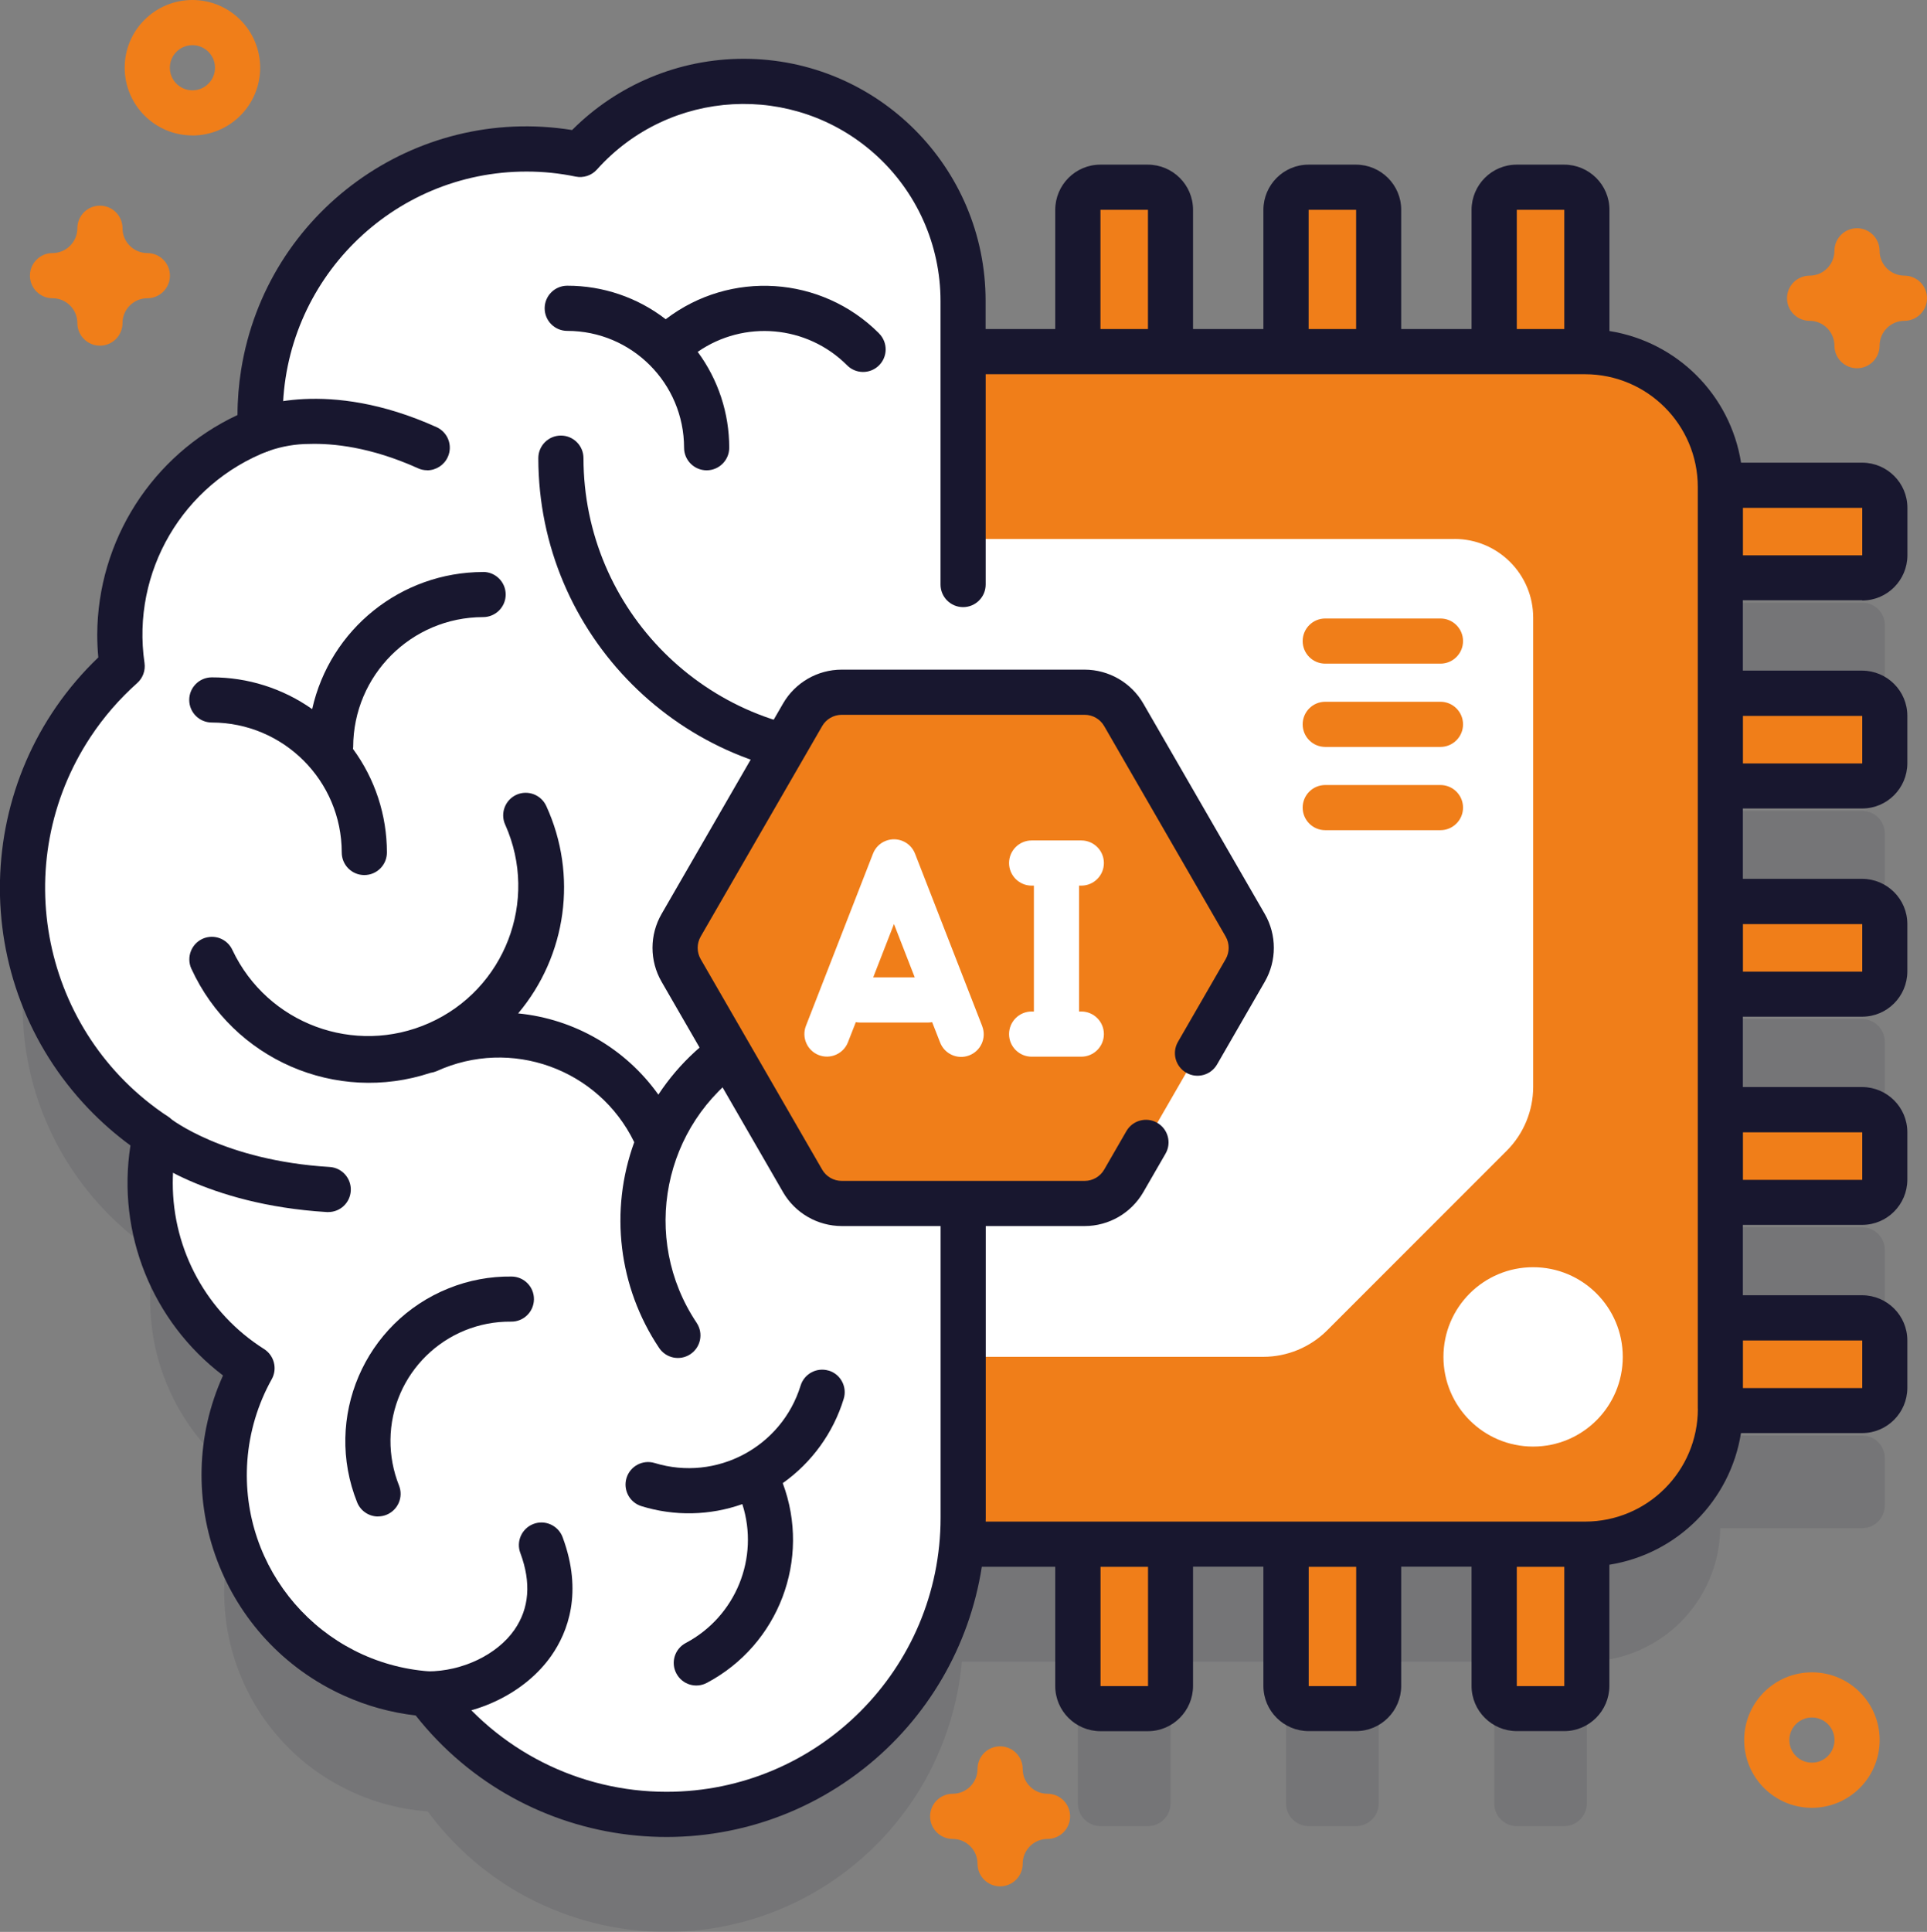<svg xmlns="http://www.w3.org/2000/svg" id="Capa_2" data-name="Capa 2" viewBox="0 0 264.57 265.19"><rect x="0" y="0" width="264.57" height="265.19" fill="#808080" stroke="none"/><defs><style>      .cls-1 {        fill: #f07e19;      }      .cls-1, .cls-2, .cls-3, .cls-4 {        stroke-width: 0px;      }      .cls-2 {        opacity: .1;      }      .cls-2, .cls-4 {        fill: #18172f;      }      .cls-3 {        fill: #fff;      }    </style></defs><g id="Capa_1-2" data-name="Capa 1"><g id="artificial-intelligence_14751916" data-name="artificial-intelligence 14751916"><g id="Grupo_5971" data-name="Grupo 5971"><path id="Trazado_5629" data-name="Trazado 5629" class="cls-2" d="M255.68,95.44c1.71,0,3.1-1.39,3.1-3.1v-6.52c0-1.71-1.39-3.1-3.1-3.1h-19.48c-.14-10.16-8.42-18.33-18.59-18.33h-85.38v-6.96c0-16.64-13.49-30.13-30.12-30.13-8.57,0-16.73,3.65-22.45,10.03-19.78-4.07-39.12,8.67-43.19,28.45-.5,2.41-.75,4.87-.75,7.34,0,.67.02,1.34.06,2.01-13.14,5.05-21.03,18.52-19.01,32.45C-.04,122.51-1.56,148.25,13.38,165.07c2.34,2.64,5.02,4.96,7.96,6.91-2.75,12.38,2.55,25.16,13.26,31.96-8.1,14.53-2.89,32.88,11.64,40.98,3.84,2.14,8.1,3.41,12.48,3.73,13.36,18.1,38.87,21.94,56.96,8.58,9.37-6.92,15.34-17.53,16.38-29.13h15.93v19.47c0,1.71,1.39,3.1,3.1,3.1h6.52c1.71,0,3.1-1.39,3.1-3.1v-19.47h15.86v19.47c0,1.71,1.39,3.1,3.1,3.1h6.52c1.71,0,3.1-1.39,3.1-3.1v-19.47h15.86v19.47c0,1.71,1.39,3.1,3.1,3.1h6.52c1.71,0,3.1-1.39,3.1-3.1v-19.48c10.06-.14,18.18-8.26,18.32-18.32h19.48c1.71,0,3.1-1.39,3.1-3.1v-6.52c0-1.71-1.39-3.1-3.1-3.1h-19.47v-15.86h19.47c1.71,0,3.1-1.39,3.1-3.1v-6.52c0-1.71-1.39-3.1-3.1-3.1h-19.47v-15.86h19.47c1.71,0,3.1-1.39,3.1-3.1v-6.52c0-1.71-1.39-3.1-3.1-3.1h-19.47v-15.86h19.47c1.71,0,3.1-1.39,3.1-3.1v-6.52c0-1.71-1.39-3.1-3.1-3.1h-19.47v-15.86h19.47Z"></path><g id="Grupo_5969" data-name="Grupo 5969"><g id="Grupo_5948" data-name="Grupo 5948"><g id="Grupo_5947" data-name="Grupo 5947"><path id="Trazado_5630" data-name="Trazado 5630" class="cls-1" d="M226.36,79.33v-12.72h29.32c1.71,0,3.1,1.39,3.1,3.1v6.52c0,1.71-1.39,3.1-3.1,3.1h-29.32Z"></path><path id="Trazado_5631" data-name="Trazado 5631" class="cls-1" d="M226.36,107.91v-12.72h29.32c1.71,0,3.1,1.39,3.1,3.1v6.52c0,1.71-1.39,3.1-3.1,3.1h-29.32Z"></path><path id="Trazado_5632" data-name="Trazado 5632" class="cls-1" d="M226.36,136.49v-12.72h29.32c1.71,0,3.1,1.39,3.1,3.1v6.52c0,1.71-1.39,3.1-3.1,3.1h-29.32Z"></path><path id="Trazado_5633" data-name="Trazado 5633" class="cls-1" d="M226.36,165.07v-12.72h29.32c1.71,0,3.1,1.39,3.1,3.1v6.52c0,1.71-1.39,3.1-3.1,3.1h-29.32Z"></path><path id="Trazado_5634" data-name="Trazado 5634" class="cls-1" d="M226.36,193.65v-12.72h29.32c1.71,0,3.1,1.39,3.1,3.1v6.52c0,1.71-1.39,3.1-3.1,3.1h-29.32Z"></path></g></g><g id="Grupo_5968" data-name="Grupo 5968"><g id="Grupo_5967" data-name="Grupo 5967"><g id="Grupo_5965" data-name="Grupo 5965"><g id="Grupo_5955" data-name="Grupo 5955"><g id="Grupo_5954" data-name="Grupo 5954"><g id="Grupo_5950" data-name="Grupo 5950"><g id="Grupo_5949" data-name="Grupo 5949"><path id="Trazado_5635" data-name="Trazado 5635" class="cls-1" d="M160.72,58.13h-12.72v-29.32c0-1.71,1.39-3.1,3.1-3.1h6.52c1.71,0,3.1,1.39,3.1,3.1v29.32Z"></path><path id="Trazado_5636" data-name="Trazado 5636" class="cls-1" d="M189.3,58.13h-12.72v-29.32c0-1.71,1.39-3.1,3.1-3.1h6.52c1.71,0,3.1,1.39,3.1,3.1v29.32Z"></path><path id="Trazado_5637" data-name="Trazado 5637" class="cls-1" d="M217.88,58.13h-12.72v-29.32c0-1.71,1.39-3.1,3.1-3.1h6.52c1.71,0,3.1,1.39,3.1,3.1v29.32Z"></path></g></g><g id="Grupo_5953" data-name="Grupo 5953"><g id="Grupo_5952" data-name="Grupo 5952"><g id="Grupo_5951" data-name="Grupo 5951"><path id="Trazado_5638" data-name="Trazado 5638" class="cls-1" d="M160.72,202.13h-12.72v29.32c0,1.71,1.39,3.1,3.1,3.1h6.52c1.71,0,3.1-1.39,3.1-3.1v-29.32Z"></path><path id="Trazado_5639" data-name="Trazado 5639" class="cls-1" d="M189.3,202.13h-12.72v29.32c0,1.71,1.39,3.1,3.1,3.1h6.52c1.71,0,3.1-1.39,3.1-3.1v-29.32Z"></path><path id="Trazado_5640" data-name="Trazado 5640" class="cls-1" d="M217.88,202.13h-12.72v29.32c0,1.71,1.39,3.1,3.1,3.1h6.52c1.71,0,3.1-1.39,3.1-3.1v-29.32Z"></path></g></g></g></g><path id="Trazado_5641" data-name="Trazado 5641" class="cls-1" d="M217.61,211.98h-126.51c-10.27,0-18.59-8.32-18.59-18.59h0v-126.51c0-10.27,8.32-18.59,18.59-18.59h126.51c10.27,0,18.59,8.32,18.59,18.59v126.51c0,10.27-8.32,18.59-18.59,18.59h0Z"></path><path id="Trazado_5642" data-name="Trazado 5642" class="cls-3" d="M199.68,73.99h-90.64c-5.97,0-10.81,4.84-10.81,10.81v90.64c0,5.97,4.84,10.81,10.81,10.81h64.4c3.29,0,6.44-1.31,8.77-3.63l24.66-24.66c2.32-2.32,3.63-5.48,3.63-8.77v-64.4c0-5.97-4.84-10.81-10.81-10.81h0Z"></path></g><g id="Grupo_5964" data-name="Grupo 5964"><g id="Grupo_5961" data-name="Grupo 5961"><g id="Grupo_5960" data-name="Grupo 5960"><path id="Trazado_5643" data-name="Trazado 5643" class="cls-3" d="M102.1,11.18c-8.57,0-16.73,3.64-22.44,10.03-19.78-4.07-39.12,8.67-43.19,28.45-.5,2.41-.75,4.87-.75,7.34,0,.67.02,1.34.06,2.01-13.14,5.05-21.03,18.52-19.01,32.45C-.04,106.4-1.56,132.14,13.38,148.96c2.34,2.64,5.02,4.96,7.96,6.91-2.75,12.38,2.55,25.16,13.26,31.96-8.1,14.53-2.89,32.88,11.64,40.98,3.84,2.14,8.1,3.41,12.48,3.73,13.37,18.1,38.87,21.94,56.97,8.57,10.4-7.68,16.54-19.84,16.54-32.78V41.31c0-16.64-13.49-30.13-30.13-30.13Z"></path><g id="Grupo_5959" data-name="Grupo 5959"><g id="Grupo_5956" data-name="Grupo 5956"><path id="Trazado_5644" data-name="Trazado 5644" class="cls-4" d="M58.72,235.63c-1.71,0-3.1-1.39-3.1-3.1s1.39-3.1,3.1-3.1c4.75,0,9.54-2.29,11.91-5.71,2.04-2.93,2.32-6.47.82-10.51-.62-1.6.18-3.39,1.77-4.01s3.39.18,4.01,1.77c.01.03.02.06.03.08,2.79,7.55.7,12.98-1.55,16.21-3.54,5.08-10.21,8.36-17,8.36Z"></path></g><g id="Grupo_5957" data-name="Grupo 5957"><path id="Trazado_5645" data-name="Trazado 5645" class="cls-4" d="M45.07,166.38c-.06,0-.12,0-.19,0-16.79-1.02-25.18-7.84-25.53-8.13-1.31-1.1-1.49-3.05-.39-4.37,1.09-1.3,3.03-1.49,4.34-.41.14.11,7.42,5.84,21.95,6.72,1.71.1,3.01,1.57,2.91,3.28-.1,1.64-1.45,2.91-3.09,2.91h0Z"></path></g><g id="Grupo_5958" data-name="Grupo 5958"><path id="Trazado_5646" data-name="Trazado 5646" class="cls-4" d="M58.64,64.55c-.44,0-.87-.09-1.27-.28-6.5-2.93-11.7-3.43-14.91-3.33-1.86,0-3.7.32-5.46.92-1.57.68-3.4-.04-4.07-1.62-.68-1.57.04-3.4,1.62-4.07.41-.18,10.3-4.35,25.38,2.46,1.56.7,2.26,2.54,1.55,4.1-.5,1.11-1.61,1.83-2.83,1.83Z"></path><path id="Trazado_5647" data-name="Trazado 5647" class="cls-4" d="M117.85,106.84c-24.26-.03-43.92-19.69-43.94-43.95,0-1.71,1.39-3.1,3.1-3.1s3.1,1.39,3.1,3.1c.02,20.84,16.91,37.72,37.75,37.75,1.71,0,3.1,1.39,3.1,3.1s-1.39,3.1-3.1,3.1Z"></path><path id="Trazado_5648" data-name="Trazado 5648" class="cls-4" d="M66.32,78.52c-11.26.02-21,7.83-23.46,18.82-4.03-2.84-8.85-4.37-13.78-4.36-1.71,0-3.1,1.39-3.1,3.1s1.39,3.1,3.1,3.1c9.85.01,17.83,7.99,17.84,17.84,0,1.71,1.38,3.1,3.1,3.1,1.71,0,3.1-1.38,3.1-3.1h0c0-5.12-1.63-10.1-4.66-14.22,0-.08.03-.16.03-.25.01-9.85,7.99-17.83,17.84-17.84,1.71,0,3.1-1.39,3.1-3.1s-1.39-3.1-3.1-3.1h0Z"></path><path id="Trazado_5649" data-name="Trazado 5649" class="cls-4" d="M113.79,188.15c-1.64-.5-3.37.42-3.87,2.05,0,0,0,0,0,0-2.61,8.46-11.57,13.21-20.03,10.63-1.64-.5-3.37.42-3.87,2.05-.5,1.64.42,3.37,2.05,3.87h0c4.53,1.4,9.39,1.3,13.85-.28,2.37,7.39-.9,15.42-7.76,19.06-1.52.8-2.1,2.67-1.3,4.18.8,1.52,2.67,2.1,4.18,1.3,0,0,.01,0,.02-.01,9.86-5.23,14.32-16.96,10.41-27.41,3.99-2.83,6.94-6.9,8.37-11.58.5-1.64-.42-3.37-2.05-3.87,0,0,0,0,0,0h0Z"></path><path id="Trazado_5650" data-name="Trazado 5650" class="cls-4" d="M120.66,45.73c-7.9-7.88-20.4-8.69-29.26-1.91-3.87-2.99-8.63-4.61-13.52-4.6-1.71,0-3.1,1.39-3.1,3.1s1.39,3.1,3.1,3.1c8.85,0,16.03,7.18,16.04,16.04,0,1.71,1.39,3.1,3.1,3.1s3.1-1.39,3.1-3.1c0-4.74-1.51-9.35-4.33-13.16,6.37-4.42,15-3.66,20.49,1.82,1.19,1.23,3.16,1.25,4.38.06,1.23-1.19,1.25-3.16.06-4.38-.02-.02-.04-.04-.06-.06Z"></path><path id="Trazado_5651" data-name="Trazado 5651" class="cls-4" d="M116.61,136.13c-10.56,0-20.41,5.31-26.22,14.13-4.5-6.32-11.52-10.39-19.25-11.15,6.68-7.94,8.19-19.02,3.87-28.45-.7-1.56-2.53-2.26-4.09-1.57-1.56.7-2.26,2.53-1.57,4.09,0,.02.02.04.03.06,4.62,10.4-.06,22.58-10.47,27.2-10.22,4.54-22.2.1-26.99-10.01-.7-1.56-2.53-2.26-4.09-1.57-1.56.7-2.26,2.53-1.57,4.09,0,.02.02.04.03.06,5.71,12.42,19.84,18.56,32.81,14.26.29-.04.57-.12.84-.23,10.19-4.66,22.25-.33,27.14,9.75-3.43,9.41-2.16,19.9,3.4,28.22.94,1.43,2.86,1.83,4.29.89,1.43-.94,1.83-2.86.89-4.29-.01-.02-.02-.03-.03-.05-7.74-11.59-4.62-27.26,6.96-35,4.15-2.77,9.03-4.25,14.02-4.25,1.71,0,3.1-1.39,3.1-3.1s-1.39-3.1-3.1-3.1h0Z"></path><path id="Trazado_5652" data-name="Trazado 5652" class="cls-4" d="M51.91,208.17c-1.27,0-2.41-.77-2.88-1.95-4.63-11.59,1-24.74,12.59-29.38,2.74-1.1,5.68-1.65,8.63-1.61,1.71.02,3.08,1.42,3.06,3.13-.02,1.71-1.42,3.08-3.13,3.06-9.06-.09-16.48,7.17-16.57,16.23-.02,2.14.38,4.27,1.17,6.26.64,1.59-.14,3.39-1.73,4.03-.37.15-.76.22-1.15.22h0Z"></path></g></g></g></g><g id="Grupo_5963" data-name="Grupo 5963"><path id="Trazado_5653" data-name="Trazado 5653" class="cls-1" d="M148.91,95.04h-33.36c-2.21,0-4.26,1.18-5.37,3.1l-16.68,28.89c-1.11,1.92-1.11,4.28,0,6.2l16.68,28.89c1.11,1.92,3.15,3.1,5.37,3.1h33.36c2.21,0,4.26-1.18,5.37-3.1l16.68-28.89c1.11-1.92,1.11-4.28,0-6.2l-16.68-28.89c-1.11-1.92-3.15-3.1-5.37-3.1Z"></path><path id="Trazado_5654" data-name="Trazado 5654" class="cls-4" d="M255.68,82.43c3.42,0,6.19-2.78,6.2-6.2v-6.52c0-3.42-2.78-6.19-6.2-6.2h-16.64c-1.48-9.3-8.77-16.59-18.07-18.07v-16.64c0-3.42-2.78-6.19-6.2-6.2h-6.53c-3.42,0-6.19,2.78-6.2,6.2v16.37h-9.66v-16.37c0-3.42-2.78-6.19-6.2-6.2h-6.52c-3.42,0-6.19,2.78-6.2,6.2v16.37h-9.66v-16.37c0-3.42-2.78-6.19-6.2-6.2h-6.52c-3.42,0-6.19,2.78-6.2,6.2v16.37h-9.56v-3.87c0-18.35-14.87-33.23-33.22-33.23-8.84,0-17.31,3.52-23.55,9.78-21.63-3.47-41.97,11.26-45.44,32.89-.33,2.06-.5,4.14-.5,6.23-11.71,5.48-19.21,17.22-19.26,30.15,0,1.03.05,2.08.15,3.12-17.48,16.74-18.08,44.48-1.34,61.96,1.77,1.84,3.69,3.53,5.75,5.04-1.89,12.06,2.99,24.19,12.71,31.57-7.55,16.72-.11,36.4,16.61,43.95,3.12,1.41,6.44,2.33,9.84,2.72,15,19.01,42.57,22.25,61.57,7.26,8.68-6.85,14.46-16.74,16.16-27.67h10.08v16.37c0,3.42,2.78,6.19,6.2,6.2h6.52c3.42,0,6.19-2.78,6.2-6.2v-16.38h9.66v16.37c0,3.42,2.78,6.19,6.2,6.2h6.52c3.42,0,6.19-2.78,6.2-6.2v-16.37h9.66v16.37c0,3.42,2.78,6.19,6.2,6.2h6.52c3.42,0,6.19-2.78,6.2-6.2v-16.64c9.3-1.48,16.59-8.77,18.07-18.07h16.64c3.42,0,6.19-2.78,6.2-6.2v-6.52c0-3.42-2.78-6.19-6.2-6.2h-16.38v-9.66h16.38c3.42,0,6.19-2.78,6.2-6.2v-6.52c0-3.42-2.78-6.19-6.2-6.2h-16.38v-9.66h16.38c3.42,0,6.19-2.78,6.2-6.2v-6.52c0-3.42-2.78-6.19-6.2-6.2h-16.38v-9.66h16.38c3.42,0,6.19-2.78,6.2-6.2v-6.52c0-3.42-2.78-6.19-6.2-6.2h-16.38v-9.66h16.37ZM255.68,76.23h-16.38v-6.52h16.38v6.52ZM208.25,28.8h6.52v16.37h-6.52v-16.37ZM179.67,28.8h6.52v16.37h-6.52v-16.37ZM151.09,28.8h6.52v16.37h-6.52v-16.37ZM157.62,231.45h-6.52v-16.37h6.52v16.37ZM186.2,231.45h-6.52v-16.37h6.52v16.37ZM208.25,231.45v-16.37h6.52v16.37h-6.52ZM233.11,193.38c0,8.55-6.94,15.49-15.49,15.49h-82.29c0-.19.01-.36.01-.55v-40.02h13.58c3.32,0,6.39-1.78,8.05-4.65l3.06-5.3c.85-1.49.33-3.38-1.16-4.23-1.47-.84-3.35-.34-4.21,1.13l-3.06,5.3c-.55.96-1.58,1.55-2.68,1.55h-33.36c-1.11,0-2.13-.59-2.68-1.55l-16.68-28.89c-.55-.96-.55-2.14,0-3.1l16.68-28.89c.55-.96,1.58-1.55,2.68-1.55h33.36c1.11,0,2.13.59,2.68,1.55l16.68,28.89c.55.96.55,2.14,0,3.1l-6.56,11.37c-.85,1.49-.33,3.38,1.16,4.23,1.47.84,3.35.34,4.21-1.13l6.56-11.37c1.66-2.88,1.66-6.42,0-9.3l-16.68-28.89c-1.66-2.87-4.73-4.64-8.05-4.65h-33.36c-3.32,0-6.39,1.78-8.05,4.65l-16.68,28.89c-1.66,2.88-1.66,6.42,0,9.3l16.68,28.89c1.66,2.87,4.73,4.64,8.05,4.65h13.58v40.02c0,20.79-16.85,37.64-37.64,37.64-11.95,0-23.19-5.67-30.28-15.28-.54-.73-1.37-1.18-2.27-1.25-14.88-1.09-26.07-14.03-24.99-28.92.29-3.93,1.43-7.75,3.35-11.19.8-1.43.34-3.24-1.04-4.13-7.83-4.94-12.56-13.56-12.55-22.82,0-1.97.22-3.94.64-5.86.28-1.25-.24-2.54-1.31-3.25C5.72,141.8.98,118.46,12.45,101.13c1.8-2.72,3.95-5.19,6.38-7.36.78-.69,1.16-1.73,1.01-2.76-1.82-12.5,5.26-24.59,17.05-29.12,1.26-.48,2.06-1.72,1.98-3.06-.04-.65-.05-1.25-.05-1.84.02-18.48,15.01-33.46,33.5-33.44,2.26,0,4.5.23,6.71.69,1.08.22,2.2-.15,2.93-.97,9.96-11.12,27.04-12.07,38.17-2.11,5.73,5.13,9,12.46,9,20.15v38.93c0,1.71,1.39,3.1,3.1,3.1s3.1-1.39,3.1-3.1v-28.87h82.28c8.55,0,15.49,6.94,15.49,15.49v126.51ZM255.68,184.02v6.52h-16.38v-6.53h16.38ZM255.68,155.44v6.52h-16.38v-6.53h16.38ZM255.68,126.86v6.52h-16.38v-6.53h16.38ZM255.68,98.28v6.52h-16.38v-6.53h16.38Z"></path><g id="Grupo_5962" data-name="Grupo 5962"><path id="Trazado_5655" data-name="Trazado 5655" class="cls-3" d="M134.84,140.82l-9.21-23.64c-.62-1.59-2.42-2.38-4.01-1.76-.81.31-1.45.95-1.76,1.76l-9.21,23.64c-.62,1.59.17,3.39,1.76,4.01,1.59.62,3.39-.17,4.01-1.76l1.08-2.76c.17.03.34.05.51.05h9.46c.17,0,.34-.02.51-.05l1.08,2.76c.6,1.6,2.39,2.42,3.99,1.81,1.6-.6,2.42-2.39,1.81-3.99,0-.03-.02-.05-.03-.07ZM119.89,134.16l2.85-7.32,2.85,7.32h-5.7Z"></path><path id="Trazado_5656" data-name="Trazado 5656" class="cls-3" d="M148.46,138.85h-.31v-17.28h.31c1.71,0,3.1-1.39,3.1-3.1s-1.39-3.1-3.1-3.1h-6.82c-1.71,0-3.1,1.39-3.1,3.1s1.39,3.1,3.1,3.1h.31v17.28h-.31c-1.71,0-3.1,1.39-3.1,3.1s1.39,3.1,3.1,3.1h6.82c1.71,0,3.1-1.39,3.1-3.1s-1.39-3.1-3.1-3.1h0Z"></path></g></g></g><circle id="Elipse_471" data-name="Elipse 471" class="cls-3" cx="210.49" cy="186.26" r="12.31"></circle></g><g id="Grupo_5966" data-name="Grupo 5966"><path id="Trazado_5657" data-name="Trazado 5657" class="cls-1" d="M197.77,91.1h-15.82c-1.71,0-3.1-1.39-3.1-3.1s1.39-3.1,3.1-3.1h15.82c1.71,0,3.1,1.39,3.1,3.1s-1.39,3.1-3.1,3.1Z"></path><path id="Trazado_5658" data-name="Trazado 5658" class="cls-1" d="M197.77,102.53h-15.82c-1.71,0-3.1-1.39-3.1-3.1s1.39-3.1,3.1-3.1h15.82c1.71,0,3.1,1.39,3.1,3.1s-1.39,3.1-3.1,3.1Z"></path><path id="Trazado_5659" data-name="Trazado 5659" class="cls-1" d="M197.77,113.96h-15.82c-1.71,0-3.1-1.39-3.1-3.1s1.39-3.1,3.1-3.1h15.82c1.71,0,3.1,1.39,3.1,3.1s-1.39,3.1-3.1,3.1Z"></path></g></g></g></g><g id="Grupo_5970" data-name="Grupo 5970"><path id="Trazado_5660" data-name="Trazado 5660" class="cls-1" d="M26.42,18.59c-5.13,0-9.3-4.16-9.3-9.3S21.29,0,26.42,0s9.3,4.16,9.3,9.3h0c0,5.13-4.16,9.29-9.3,9.3ZM26.42,6.2c-1.71,0-3.1,1.39-3.1,3.1s1.39,3.1,3.1,3.1,3.1-1.39,3.1-3.1c0-1.71-1.39-3.1-3.1-3.1Z"></path><path id="Trazado_5661" data-name="Trazado 5661" class="cls-1" d="M248.77,248.16c-5.13,0-9.3-4.16-9.3-9.3s4.16-9.3,9.3-9.3,9.3,4.16,9.3,9.3c0,5.13-4.16,9.29-9.3,9.3ZM248.77,235.76c-1.71,0-3.1,1.39-3.1,3.1s1.39,3.1,3.1,3.1,3.1-1.39,3.1-3.1c0-1.71-1.39-3.1-3.1-3.1Z"></path><path id="Trazado_5662" data-name="Trazado 5662" class="cls-1" d="M137.31,258.94c-1.71,0-3.1-1.39-3.1-3.1,0-1.88-1.53-3.41-3.41-3.41-1.71,0-3.1-1.39-3.1-3.1s1.39-3.1,3.1-3.1c1.88,0,3.41-1.53,3.41-3.41,0-1.71,1.39-3.1,3.1-3.1s3.1,1.39,3.1,3.1c0,1.88,1.53,3.41,3.41,3.41,1.71,0,3.1,1.39,3.1,3.1s-1.39,3.1-3.1,3.1c-1.88,0-3.41,1.53-3.41,3.41,0,1.71-1.39,3.1-3.1,3.1Z"></path><path id="Trazado_5663" data-name="Trazado 5663" class="cls-1" d="M254.96,50.55c-1.71,0-3.1-1.39-3.1-3.1,0-1.88-1.53-3.41-3.41-3.41-1.71,0-3.1-1.39-3.1-3.1s1.39-3.1,3.1-3.1c1.88,0,3.41-1.53,3.41-3.41,0-1.71,1.39-3.1,3.1-3.1s3.1,1.39,3.1,3.1c0,1.88,1.53,3.41,3.41,3.41,1.71,0,3.1,1.39,3.1,3.1s-1.39,3.1-3.1,3.1c-1.88,0-3.41,1.53-3.41,3.41,0,1.71-1.39,3.1-3.1,3.1Z"></path><path id="Trazado_5664" data-name="Trazado 5664" class="cls-1" d="M13.72,47.45c-1.71,0-3.1-1.39-3.1-3.1,0-1.88-1.53-3.41-3.41-3.41-1.71,0-3.1-1.39-3.1-3.1s1.39-3.1,3.1-3.1c1.88,0,3.41-1.53,3.41-3.41,0-1.71,1.39-3.1,3.1-3.1s3.1,1.39,3.1,3.1c0,1.88,1.53,3.41,3.41,3.41,1.71,0,3.1,1.39,3.1,3.1s-1.39,3.1-3.1,3.1c-1.88,0-3.41,1.53-3.41,3.41,0,1.71-1.39,3.1-3.1,3.1Z"></path></g></g></g></g></svg>
